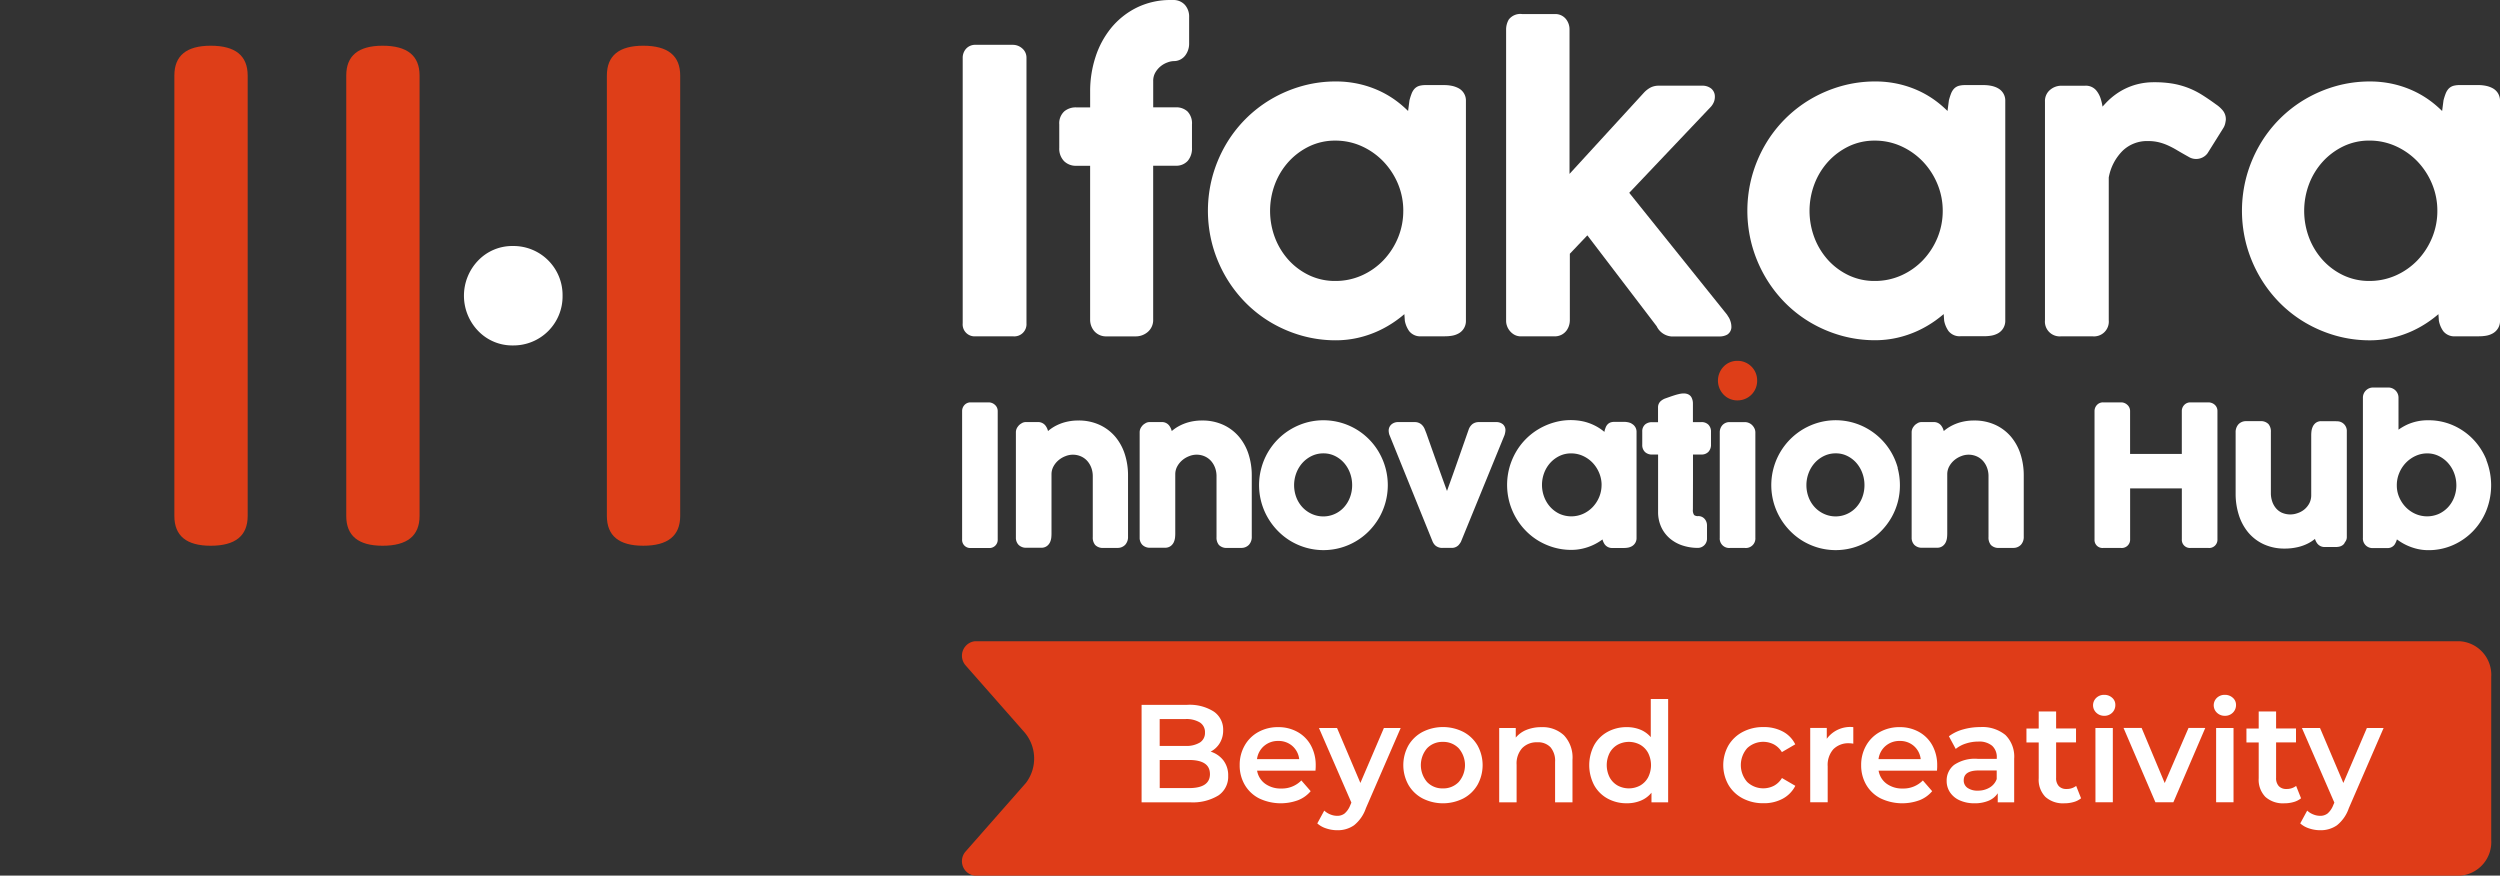 <svg id="iih" xmlns="http://www.w3.org/2000/svg" width="171.312" height="60" viewBox="0 0 171.312 60">
  <rect x="0" y="0" width="171.312" height="60" fill="#333333" stroke="none"/>
  <g id="Group_1038" data-name="Group 1038" transform="translate(65.928 43.942)">
    <g id="Group_1035" data-name="Group 1035" transform="translate(0 0)">
      <path id="Path_64" data-name="Path 64" d="M678.573,393.409H576.8a1,1,0,0,0-.609,1.671l3.948,4.487a2.767,2.767,0,0,1,.174,3.545L576.19,407.8a1,1,0,0,0,.609,1.671H678.573a2.306,2.306,0,0,0,2.146-2.439V395.848A2.306,2.306,0,0,0,678.573,393.409Z" transform="translate(-575.936 -393.409)" fill="#df3c18"/>
    </g>
    <g id="Group_1037" data-name="Group 1037" transform="translate(12.299 3.671)">
      <g id="Group_1036" data-name="Group 1036">
        <path id="Path_65" data-name="Path 65" d="M619.84,410.788a1.687,1.687,0,0,1,.324,1.054,1.545,1.545,0,0,1-.668,1.341,3.353,3.353,0,0,1-1.946.472h-3.32v-6.679h3.129a3.075,3.075,0,0,1,1.822.463,1.488,1.488,0,0,1,.639,1.274,1.67,1.67,0,0,1-.229.878,1.569,1.569,0,0,1-.629.592A1.763,1.763,0,0,1,619.84,410.788Zm-4.37-2.838v1.841h1.755a1.784,1.784,0,0,0,1-.233.77.77,0,0,0,.349-.682.779.779,0,0,0-.349-.692,1.784,1.784,0,0,0-1-.233Zm3.444,3.768q0-.963-1.441-.964h-2v1.927h2Q618.914,412.682,618.915,411.719Z" transform="translate(-614.23 -406.29)" fill="#fff"/>
        <path id="Path_66" data-name="Path 66" d="M640.363,414.716h-4a1.386,1.386,0,0,0,.549.892,1.8,1.8,0,0,0,1.1.329,1.856,1.856,0,0,0,1.383-.553l.639.735a2.152,2.152,0,0,1-.868.62,3.439,3.439,0,0,1-2.662-.124,2.4,2.4,0,0,1-.987-.93,2.623,2.623,0,0,1-.348-1.35,2.665,2.665,0,0,1,.339-1.34,2.4,2.4,0,0,1,.94-.93,2.743,2.743,0,0,1,1.355-.334,2.67,2.67,0,0,1,1.331.33,2.329,2.329,0,0,1,.916.925,2.807,2.807,0,0,1,.329,1.378Q640.382,414.488,640.363,414.716Zm-3.525-1.694a1.427,1.427,0,0,0-.482.9h2.891a1.406,1.406,0,0,0-.468-.9,1.422,1.422,0,0,0-.973-.344A1.44,1.44,0,0,0,636.838,413.023Z" transform="translate(-628.447 -409.517)" fill="#fff"/>
        <path id="Path_67" data-name="Path 67" d="M657.434,411.909l-2.385,5.5a2.559,2.559,0,0,1-.811,1.168,1.942,1.942,0,0,1-1.155.339,2.364,2.364,0,0,1-.753-.124,1.668,1.668,0,0,1-.611-.343l.477-.878a1.3,1.3,0,0,0,.405.258,1.248,1.248,0,0,0,.472.1.814.814,0,0,0,.52-.162,1.439,1.439,0,0,0,.377-.544l.085-.2-2.223-5.114h1.24l1.6,3.768,1.612-3.768Z" transform="translate(-639.679 -409.638)" fill="#fff"/>
        <path id="Path_68" data-name="Path 68" d="M671.393,416.615a2.431,2.431,0,0,1-.968-.93,2.783,2.783,0,0,1,0-2.7,2.442,2.442,0,0,1,.968-.925,3.091,3.091,0,0,1,2.8,0,2.449,2.449,0,0,1,.968.925,2.783,2.783,0,0,1,0,2.7,2.438,2.438,0,0,1-.968.93,3.091,3.091,0,0,1-2.8,0Zm2.48-1.125a1.767,1.767,0,0,0,0-2.309,1.457,1.457,0,0,0-1.088-.439,1.442,1.442,0,0,0-1.083.439,1.782,1.782,0,0,0,0,2.309,1.443,1.443,0,0,0,1.083.439A1.458,1.458,0,0,0,673.874,415.489Z" transform="translate(-652.141 -409.517)" fill="#fff"/>
        <path id="Path_69" data-name="Path 69" d="M694.979,412.293a2.22,2.22,0,0,1,.582,1.67v2.919h-1.192v-2.767a1.432,1.432,0,0,0-.315-1.007,1.165,1.165,0,0,0-.9-.339,1.378,1.378,0,0,0-1.04.4,1.579,1.579,0,0,0-.382,1.14v2.576h-1.193v-5.095h1.135v.658a1.862,1.862,0,0,1,.744-.534,2.677,2.677,0,0,1,1.011-.181A2.129,2.129,0,0,1,694.979,412.293Z" transform="translate(-666.034 -409.517)" fill="#fff"/>
        <path id="Path_70" data-name="Path 70" d="M715.142,405.73v7.079H714v-.658a1.842,1.842,0,0,1-.73.543,2.466,2.466,0,0,1-.959.181,2.681,2.681,0,0,1-1.321-.324,2.329,2.329,0,0,1-.921-.92,2.963,2.963,0,0,1,0-2.733,2.342,2.342,0,0,1,.921-.916,2.685,2.685,0,0,1,1.321-.324,2.424,2.424,0,0,1,.925.172,1.86,1.86,0,0,1,.716.515V405.73Zm-1.918,5.929a1.413,1.413,0,0,0,.544-.558,1.858,1.858,0,0,0,0-1.679,1.416,1.416,0,0,0-.544-.558,1.624,1.624,0,0,0-1.545,0,1.416,1.416,0,0,0-.544.558,1.859,1.859,0,0,0,0,1.679,1.413,1.413,0,0,0,.544.558,1.624,1.624,0,0,0,1.545,0Z" transform="translate(-679.06 -405.444)" fill="#fff"/>
        <path id="Path_71" data-name="Path 71" d="M739.674,416.615a2.453,2.453,0,0,1-.983-.93,2.75,2.75,0,0,1,0-2.7,2.472,2.472,0,0,1,.978-.925,2.98,2.98,0,0,1,1.426-.334,2.746,2.746,0,0,1,1.321.305,1.982,1.982,0,0,1,.854.878l-.916.534a1.452,1.452,0,0,0-.549-.529,1.6,1.6,0,0,0-1.827.257,1.757,1.757,0,0,0,0,2.319,1.608,1.608,0,0,0,1.832.258,1.451,1.451,0,0,0,.549-.53l.916.534a2.066,2.066,0,0,1-.863.883,2.692,2.692,0,0,1-1.312.31A2.983,2.983,0,0,1,739.674,416.615Z" transform="translate(-698.478 -409.517)" fill="#fff"/>
        <path id="Path_72" data-name="Path 72" d="M759.852,411.73v1.135a1.528,1.528,0,0,0-.276-.029,1.442,1.442,0,0,0-1.088.406,1.617,1.617,0,0,0-.391,1.168v2.471H756.9v-5.095h1.135v.744A1.988,1.988,0,0,1,759.852,411.73Z" transform="translate(-711.082 -409.517)" fill="#fff"/>
        <path id="Path_73" data-name="Path 73" d="M772.967,414.716h-4a1.383,1.383,0,0,0,.549.892,1.8,1.8,0,0,0,1.1.329,1.856,1.856,0,0,0,1.383-.553l.639.735a2.154,2.154,0,0,1-.868.62,3.439,3.439,0,0,1-2.662-.124,2.406,2.406,0,0,1-.988-.93,2.627,2.627,0,0,1-.348-1.35,2.664,2.664,0,0,1,.339-1.34,2.4,2.4,0,0,1,.94-.93,2.741,2.741,0,0,1,1.355-.334,2.669,2.669,0,0,1,1.331.33,2.333,2.333,0,0,1,.916.925,2.807,2.807,0,0,1,.329,1.378Q772.986,414.488,772.967,414.716Zm-3.525-1.694a1.426,1.426,0,0,0-.481.9h2.891a1.4,1.4,0,0,0-.468-.9,1.421,1.421,0,0,0-.973-.344A1.442,1.442,0,0,0,769.441,413.023Z" transform="translate(-718.463 -409.517)" fill="#fff"/>
        <path id="Path_74" data-name="Path 74" d="M790.017,412.269a2.084,2.084,0,0,1,.6,1.627v2.986h-1.126v-.62a1.388,1.388,0,0,1-.625.511,2.445,2.445,0,0,1-.978.176,2.4,2.4,0,0,1-1-.2,1.543,1.543,0,0,1-.663-.544,1.377,1.377,0,0,1-.234-.787,1.348,1.348,0,0,1,.511-1.1,2.534,2.534,0,0,1,1.607-.415h1.316v-.076a1.045,1.045,0,0,0-.32-.821,1.385,1.385,0,0,0-.949-.286,2.745,2.745,0,0,0-.844.133,2.078,2.078,0,0,0-.7.372l-.468-.868a2.9,2.9,0,0,1,.964-.467,4.284,4.284,0,0,1,1.192-.163A2.487,2.487,0,0,1,790.017,412.269Zm-1.088,3.606a1.116,1.116,0,0,0,.491-.586V414.7H788.19q-1.03,0-1.03.677a.608.608,0,0,0,.258.515,1.181,1.181,0,0,0,.716.191A1.537,1.537,0,0,0,788.929,415.875Z" transform="translate(-730.823 -409.517)" fill="#fff"/>
        <path id="Path_75" data-name="Path 75" d="M806.776,414.347a1.406,1.406,0,0,1-.511.258,2.3,2.3,0,0,1-.634.086,1.8,1.8,0,0,1-1.3-.439,1.689,1.689,0,0,1-.458-1.279v-2.452h-.84v-.954h.84V408.4h1.193v1.164h1.364v.954h-1.364v2.423a.8.8,0,0,0,.181.568.679.679,0,0,0,.525.2,1.048,1.048,0,0,0,.668-.21Z" transform="translate(-742.398 -407.258)" fill="#fff"/>
        <path id="Path_76" data-name="Path 76" d="M817.455,406.065a.7.7,0,0,1,0-1.02.766.766,0,0,1,.544-.205.789.789,0,0,1,.544.2.63.63,0,0,1,.219.491.719.719,0,0,1-.215.53.742.742,0,0,1-.549.215A.765.765,0,0,1,817.455,406.065Zm-.057,1.045h1.192V412.2H817.4Z" transform="translate(-752.036 -404.839)" fill="#fff"/>
        <path id="Path_77" data-name="Path 77" d="M829.341,411.909,827.156,417h-1.231l-2.185-5.095h1.24l1.583,3.778,1.632-3.778Z" transform="translate(-756.453 -409.638)" fill="#fff"/>
        <path id="Path_78" data-name="Path 78" d="M843.209,406.065a.7.7,0,0,1,0-1.02.766.766,0,0,1,.544-.205.788.788,0,0,1,.543.2.631.631,0,0,1,.22.491.719.719,0,0,1-.215.53.743.743,0,0,1-.548.215A.765.765,0,0,1,843.209,406.065Zm-.057,1.045h1.193V412.2h-1.193Z" transform="translate(-769.52 -404.839)" fill="#fff"/>
        <path id="Path_79" data-name="Path 79" d="M853.71,414.347a1.4,1.4,0,0,1-.51.258,2.3,2.3,0,0,1-.634.086,1.8,1.8,0,0,1-1.3-.439,1.69,1.69,0,0,1-.458-1.279v-2.452h-.84v-.954h.84V408.4H852v1.164h1.364v.954H852v2.423a.8.8,0,0,0,.181.568.679.679,0,0,0,.524.2,1.047,1.047,0,0,0,.668-.21Z" transform="translate(-774.258 -407.258)" fill="#fff"/>
        <path id="Path_80" data-name="Path 80" d="M867.152,411.909l-2.385,5.5a2.562,2.562,0,0,1-.811,1.168,1.943,1.943,0,0,1-1.155.339,2.364,2.364,0,0,1-.753-.124,1.668,1.668,0,0,1-.61-.343l.477-.878a1.3,1.3,0,0,0,.406.258,1.243,1.243,0,0,0,.472.1.813.813,0,0,0,.52-.162,1.431,1.431,0,0,0,.377-.544l.086-.2-2.223-5.114h1.24l1.6,3.768,1.613-3.768Z" transform="translate(-782.042 -409.638)" fill="#fff"/>
      </g>
    </g>
  </g>
  <g id="Group_1046" data-name="Group 1046" transform="translate(0 3.133)">
    <g id="Group_1042" data-name="Group 1042" transform="translate(11.948 0)">
      <g id="Group_1041" data-name="Group 1041">
        <path id="Path_82" data-name="Path 82" d="M412.884,298.566q0,2.043-2.533,2.043-2.492,0-2.491-2.043V268.388q0-2.043,2.491-2.043,2.533,0,2.533,2.043Z" transform="translate(-407.86 -266.345)" fill="#de3e18"/>
      </g>
    </g>
    <g id="Group_1043" data-name="Group 1043" transform="translate(23.727 0)">
      <path id="Path_83" data-name="Path 83" d="M449.559,298.566q0,2.043-2.533,2.043-2.492,0-2.491-2.043V268.388q0-2.043,2.491-2.043,2.533,0,2.533,2.043Z" transform="translate(-444.535 -266.345)" fill="#de3e18"/>
    </g>
    <g id="Group_1044" data-name="Group 1044" transform="translate(31.789 13.725)">
      <path id="Path_84" data-name="Path 84" d="M476.4,312.487a3.361,3.361,0,0,1-3.4,3.407,3.233,3.233,0,0,1-2.375-.985,3.474,3.474,0,0,1,0-4.843,3.232,3.232,0,0,1,2.375-.985,3.361,3.361,0,0,1,3.4,3.406Z" transform="translate(-469.639 -309.081)" fill="#fff"/>
    </g>
    <g id="Group_1045" data-name="Group 1045" transform="translate(41.586 0)">
      <path id="Path_85" data-name="Path 85" d="M500.142,268.388q0-2.043,2.491-2.043,2.533,0,2.533,2.043v30.177q0,2.043-2.533,2.043-2.492,0-2.491-2.043Z" transform="translate(-500.142 -266.345)" fill="#de3e18"/>
    </g>
  </g>
  <g id="Group_1047" data-name="Group 1047" transform="translate(65.969)">
    <path id="Path_86" data-name="Path 86" d="M579.51,266.156h-2.559a.833.833,0,0,0-.671.285.925.925,0,0,0-.216.61v18.185a.818.818,0,0,0,.886.894h2.559a.836.836,0,0,0,.925-.894V267.05a.829.829,0,0,0-.312-.666A.957.957,0,0,0,579.51,266.156Z" transform="translate(-576.064 -263.084)" fill="#fff"/>
    <path id="Path_87" data-name="Path 87" d="M604.658,263.946h-1.55v-1.788a1.15,1.15,0,0,1,.148-.6,1.551,1.551,0,0,1,.384-.443,1.6,1.6,0,0,1,.473-.256,1.316,1.316,0,0,1,.39-.081.975.975,0,0,0,.8-.386,1.333,1.333,0,0,0,.267-.833v-1.8a1.2,1.2,0,0,0-.29-.834,1.054,1.054,0,0,0-.818-.333h-.129a5.21,5.21,0,0,0-2.356.522,5.32,5.32,0,0,0-1.75,1.392,6.112,6.112,0,0,0-1.076,2,7.553,7.553,0,0,0-.364,2.332v1.111h-.956a1.223,1.223,0,0,0-.813.27,1.11,1.11,0,0,0-.347.9v1.6a1.225,1.225,0,0,0,.328.913,1.142,1.142,0,0,0,.831.32h.956v10.522a1.2,1.2,0,0,0,.293.818,1.068,1.068,0,0,0,.841.349h2a1.25,1.25,0,0,0,.793-.284,1.071,1.071,0,0,0,.393-.883V267.947h1.55a1.054,1.054,0,0,0,.819-.333,1.3,1.3,0,0,0,.29-.9v-1.6a1.168,1.168,0,0,0-.307-.885A1.124,1.124,0,0,0,604.658,263.946Z" transform="translate(-590.054 -256.591)" fill="#fff"/>
    <path id="Path_88" data-name="Path 88" d="M645.516,274.424a1.735,1.735,0,0,0-.459-.153,2.557,2.557,0,0,0-.472-.045h-1.29a1.64,1.64,0,0,0-.4.042.74.74,0,0,0-.37.217,1.059,1.059,0,0,0-.2.342,4.186,4.186,0,0,0-.133.415.3.3,0,0,0-.009.044l-.093.714q-.273-.269-.574-.513a6.708,6.708,0,0,0-1.267-.807,6.964,6.964,0,0,0-1.468-.519,7.2,7.2,0,0,0-1.647-.184,8.522,8.522,0,0,0-2.327.318,8.973,8.973,0,0,0-2.094.891,8.724,8.724,0,0,0-3.142,3.169,9.12,9.12,0,0,0-.883,2.118,9.036,9.036,0,0,0,0,4.728,9.1,9.1,0,0,0,.883,2.118,8.933,8.933,0,0,0,1.366,1.8,8.589,8.589,0,0,0,1.776,1.386,8.951,8.951,0,0,0,2.094.891,8.517,8.517,0,0,0,2.326.318,6.854,6.854,0,0,0,1.529-.171,7.15,7.15,0,0,0,1.4-.477,7.47,7.47,0,0,0,1.234-.721q.28-.2.539-.423l.031.438a.283.283,0,0,0,.007.049,1.834,1.834,0,0,0,.292.677.964.964,0,0,0,.833.354h1.613a2.918,2.918,0,0,0,.47-.037,1.417,1.417,0,0,0,.457-.152.972.972,0,0,0,.515-.9V275.316a.952.952,0,0,0-.537-.892Zm-3.756,8.416a4.8,4.8,0,0,1-.362,1.849,4.99,4.99,0,0,1-.994,1.535,4.708,4.708,0,0,1-1.48,1.042,4.407,4.407,0,0,1-1.823.382,4.109,4.109,0,0,1-1.767-.38,4.542,4.542,0,0,1-1.417-1.039,4.849,4.849,0,0,1-.944-1.533,5.205,5.205,0,0,1,0-3.7,4.847,4.847,0,0,1,.943-1.533,4.628,4.628,0,0,1,1.419-1.047,4.054,4.054,0,0,1,1.765-.385,4.345,4.345,0,0,1,1.821.387,4.8,4.8,0,0,1,1.482,1.05A5,5,0,0,1,641.4,281,4.764,4.764,0,0,1,641.761,282.839Z" transform="translate(-611.57 -268.395)" fill="#fff"/>
    <path id="Path_89" data-name="Path 89" d="M707.189,280.272a.318.318,0,0,0-.049-.085l-6.7-8.347,5.619-5.923a1.2,1.2,0,0,0,.19-.321.991.991,0,0,0,.059-.347.7.7,0,0,0-.259-.56.962.962,0,0,0-.629-.19h-2.955a1.218,1.218,0,0,0-.569.128,1.753,1.753,0,0,0-.429.328l-5.119,5.588v-9.914a1.127,1.127,0,0,0-.231-.679.933.933,0,0,0-.8-.358H693.11a.993.993,0,0,0-.925.375,1.375,1.375,0,0,0-.182.727v19.943a1.012,1.012,0,0,0,.053.3,1.085,1.085,0,0,0,.181.34,1.1,1.1,0,0,0,.307.274.927.927,0,0,0,.489.125h2.284a1.034,1.034,0,0,0,.5-.118.993.993,0,0,0,.332-.29,1.138,1.138,0,0,0,.17-.352,1.252,1.252,0,0,0,.051-.342v-4.558l1.2-1.262,4.749,6.227a1.232,1.232,0,0,0,.993.7h3.29a1.057,1.057,0,0,0,.554-.125.621.621,0,0,0,.283-.574,1.2,1.2,0,0,0-.075-.378A1.109,1.109,0,0,0,707.189,280.272Z" transform="translate(-654.766 -258.627)" fill="#fff"/>
    <path id="Path_90" data-name="Path 90" d="M760.611,274.424a1.731,1.731,0,0,0-.459-.153,2.545,2.545,0,0,0-.472-.045h-1.29a1.636,1.636,0,0,0-.4.042.742.742,0,0,0-.371.217,1.069,1.069,0,0,0-.2.342,4.227,4.227,0,0,0-.133.415.331.331,0,0,0-.009.044l-.093.714q-.273-.269-.574-.513a6.7,6.7,0,0,0-1.267-.807,6.975,6.975,0,0,0-1.468-.519,7.2,7.2,0,0,0-1.647-.184,8.525,8.525,0,0,0-2.327.318,8.981,8.981,0,0,0-2.094.891,8.726,8.726,0,0,0-3.141,3.169,9.135,9.135,0,0,0-.883,2.119,9.035,9.035,0,0,0,0,4.728,9.125,9.125,0,0,0,.883,2.118,8.934,8.934,0,0,0,1.365,1.8A8.6,8.6,0,0,0,747.8,290.5a8.958,8.958,0,0,0,2.094.891,8.522,8.522,0,0,0,2.326.318,6.859,6.859,0,0,0,1.53-.171,7.173,7.173,0,0,0,1.4-.477,7.462,7.462,0,0,0,1.234-.721c.187-.136.367-.277.538-.423l.031.438a.366.366,0,0,0,.007.049,1.841,1.841,0,0,0,.293.677.965.965,0,0,0,.833.353h1.613a2.924,2.924,0,0,0,.47-.037,1.417,1.417,0,0,0,.457-.152.973.973,0,0,0,.516-.9V275.316a.952.952,0,0,0-.538-.892Zm-3.755,8.416a4.8,4.8,0,0,1-.362,1.849,4.992,4.992,0,0,1-.994,1.535,4.715,4.715,0,0,1-1.481,1.042,4.408,4.408,0,0,1-1.823.382,4.111,4.111,0,0,1-1.767-.38,4.543,4.543,0,0,1-1.417-1.039,4.849,4.849,0,0,1-.943-1.533,5.2,5.2,0,0,1,0-3.7,4.841,4.841,0,0,1,.943-1.533,4.642,4.642,0,0,1,1.418-1.047,4.058,4.058,0,0,1,1.765-.385,4.345,4.345,0,0,1,1.821.387,4.8,4.8,0,0,1,1.482,1.05,4.984,4.984,0,0,1,.994,1.535A4.761,4.761,0,0,1,756.856,282.839Z" transform="translate(-689.7 -268.395)" fill="#fff"/>
    <path id="Path_91" data-name="Path 91" d="M818.7,275.661c-.347-.254-.679-.48-.988-.672a5.6,5.6,0,0,0-.979-.483,5.654,5.654,0,0,0-1.047-.277,7.6,7.6,0,0,0-1.213-.089,4.555,4.555,0,0,0-1.388.2,4.453,4.453,0,0,0-1.1.52,4.772,4.772,0,0,0-.865.733q-.1.108-.2.219a3.559,3.559,0,0,0-.123-.534,1.687,1.687,0,0,0-.322-.594.926.926,0,0,0-.735-.306H808.1a1.2,1.2,0,0,0-.746.262.992.992,0,0,0-.378.827v14.983a1.013,1.013,0,0,0,1.124,1.1h2.123a1.013,1.013,0,0,0,1.124-1.1v-9.781a3.445,3.445,0,0,1,.962-1.843,2.408,2.408,0,0,1,1.723-.655,3.117,3.117,0,0,1,.719.076,3.629,3.629,0,0,1,.634.215,6.227,6.227,0,0,1,.65.341c.235.14.5.29.786.45a.972.972,0,0,0,.919.057.94.94,0,0,0,.362-.284.315.315,0,0,0,.021-.029l1.054-1.685a1.019,1.019,0,0,0,.149-.342c.019-.089.034-.173.044-.252,0-.013,0-.026,0-.039a.945.945,0,0,0-.242-.643A2.155,2.155,0,0,0,818.7,275.661Z" transform="translate(-732.814 -268.505)" fill="#fff"/>
    <path id="Path_92" data-name="Path 92" d="M866.534,274.77a.981.981,0,0,0-.389-.347,1.731,1.731,0,0,0-.459-.153,2.562,2.562,0,0,0-.473-.045h-1.29a1.637,1.637,0,0,0-.4.042.746.746,0,0,0-.372.218,1.084,1.084,0,0,0-.2.342,4.284,4.284,0,0,0-.133.415.325.325,0,0,0-.009.044l-.093.715q-.273-.269-.574-.513a6.721,6.721,0,0,0-1.268-.807,6.96,6.96,0,0,0-1.467-.519,7.206,7.206,0,0,0-1.648-.184,8.523,8.523,0,0,0-2.326.318,8.988,8.988,0,0,0-2.094.891,8.724,8.724,0,0,0-3.141,3.169,9.118,9.118,0,0,0-.883,2.118,9.028,9.028,0,0,0,0,4.728,9.1,9.1,0,0,0,.883,2.118,8.94,8.94,0,0,0,1.365,1.8,8.6,8.6,0,0,0,1.776,1.386,8.961,8.961,0,0,0,2.094.891,8.523,8.523,0,0,0,2.326.318,6.865,6.865,0,0,0,1.53-.171,7.154,7.154,0,0,0,1.4-.477,7.457,7.457,0,0,0,1.234-.721q.28-.2.539-.423l.031.438a.332.332,0,0,0,.008.049,1.833,1.833,0,0,0,.292.677.965.965,0,0,0,.833.353h1.613a2.923,2.923,0,0,0,.471-.037,1.412,1.412,0,0,0,.457-.152.973.973,0,0,0,.516-.9V275.316A.985.985,0,0,0,866.534,274.77Zm-4.145,8.069a4.783,4.783,0,0,1-.362,1.849,4.981,4.981,0,0,1-.993,1.535,4.716,4.716,0,0,1-1.481,1.042,4.407,4.407,0,0,1-1.823.382,4.111,4.111,0,0,1-1.767-.38,4.53,4.53,0,0,1-1.416-1.04,4.847,4.847,0,0,1-.944-1.533,5.209,5.209,0,0,1,0-3.7,4.842,4.842,0,0,1,.944-1.533,4.633,4.633,0,0,1,1.418-1.047,4.058,4.058,0,0,1,1.765-.385,4.344,4.344,0,0,1,1.821.387,4.8,4.8,0,0,1,1.482,1.049,4.984,4.984,0,0,1,.994,1.535A4.749,4.749,0,0,1,862.389,282.839Z" transform="translate(-761.339 -268.395)" fill="#fff"/>
  </g>
  <g id="Group_1050" data-name="Group 1050" transform="translate(65.928 24.728)">
    <g id="Group_1048" data-name="Group 1048" transform="translate(0 1.827)">
      <path id="Path_93" data-name="Path 93" d="M577.765,342.444h-1.236a.562.562,0,0,0-.449.2.614.614,0,0,0-.143.4v8.779a.557.557,0,0,0,.592.6h1.236a.566.566,0,0,0,.611-.6v-8.779a.565.565,0,0,0-.211-.449A.63.63,0,0,0,577.765,342.444Z" transform="translate(-575.936 -341.426)" fill="#fff"/>
      <path id="Path_94" data-name="Path 94" d="M594.234,347.43a3.124,3.124,0,0,0-1.076-.815,3.4,3.4,0,0,0-1.444-.3,3.486,3.486,0,0,0-.913.112,3.16,3.16,0,0,0-.728.294,2.754,2.754,0,0,0-.451.318,1.011,1.011,0,0,0-.169-.367.63.63,0,0,0-.525-.25h-.63l-.2,0a.544.544,0,0,0-.31.1.7.7,0,0,0-.229.208.634.634,0,0,0-.138.379v7.233a.69.69,0,0,0,.19.5.715.715,0,0,0,.529.192h1.028a.627.627,0,0,0,.387-.122.69.69,0,0,0,.216-.28,1.071,1.071,0,0,0,.077-.306q.013-.135.013-.271V350a1.121,1.121,0,0,1,.136-.539,1.48,1.48,0,0,1,.349-.427,1.624,1.624,0,0,1,.472-.276,1.366,1.366,0,0,1,1.081.024,1.261,1.261,0,0,1,.427.321,1.473,1.473,0,0,1,.269.468,1.629,1.629,0,0,1,.094.544V354.3a.789.789,0,0,0,.165.545.723.723,0,0,0,.572.2h.948a.709.709,0,0,0,.539-.215.786.786,0,0,0,.192-.557V350.08a4.718,4.718,0,0,0-.218-1.449A3.538,3.538,0,0,0,594.234,347.43Z" transform="translate(-583.735 -344.055)" fill="#fff"/>
      <path id="Path_95" data-name="Path 95" d="M620.629,347.43a3.116,3.116,0,0,0-1.075-.815,3.4,3.4,0,0,0-1.444-.3,3.485,3.485,0,0,0-.913.112,3.137,3.137,0,0,0-.728.295,2.778,2.778,0,0,0-.45.317,1.018,1.018,0,0,0-.169-.368.62.62,0,0,0-.525-.249h-.63l-.2,0a.547.547,0,0,0-.31.1.7.7,0,0,0-.228.207h0a.635.635,0,0,0-.137.379v7.233a.691.691,0,0,0,.189.5.716.716,0,0,0,.529.192h1.028a.623.623,0,0,0,.386-.121.682.682,0,0,0,.216-.279,1.061,1.061,0,0,0,.078-.307c.009-.09.014-.181.014-.271V350a1.126,1.126,0,0,1,.135-.539,1.5,1.5,0,0,1,.349-.428,1.629,1.629,0,0,1,.471-.276,1.365,1.365,0,0,1,1.082.024,1.282,1.282,0,0,1,.427.321,1.479,1.479,0,0,1,.269.468,1.629,1.629,0,0,1,.094.544V354.3a.789.789,0,0,0,.165.545.723.723,0,0,0,.572.2h.947a.709.709,0,0,0,.539-.215.786.786,0,0,0,.192-.557V350.08a4.721,4.721,0,0,0-.218-1.449A3.526,3.526,0,0,0,620.629,347.43Z" transform="translate(-601.653 -344.055)" fill="#fff"/>
      <path id="Path_96" data-name="Path 96" d="M674.309,346.65h-1.166a.721.721,0,0,0-.434.127.826.826,0,0,0-.267.37l-.9,2.569q-.168.476-.329.925-.138.383-.261.729l-.143-.391q-.149-.411-.317-.879t-.337-.941l-.327-.921c-.106-.3-.2-.564-.288-.815l-.113-.286a.834.834,0,0,0-.245-.341.686.686,0,0,0-.443-.146h-1.122a.686.686,0,0,0-.461.15.562.562,0,0,0-.2.434.912.912,0,0,0,.01.122,1.338,1.338,0,0,0,.028.137l2.964,7.323a.833.833,0,0,0,.186.28.71.71,0,0,0,.529.173h.573a.638.638,0,0,0,.5-.19,1.347,1.347,0,0,0,.16-.224l2.991-7.319a1.362,1.362,0,0,0,.038-.151.959.959,0,0,0,.022-.19.529.529,0,0,0-.181-.4A.7.7,0,0,0,674.309,346.65Z" transform="translate(-637.725 -344.281)" fill="#fff"/>
      <path id="Path_97" data-name="Path 97" d="M725.1,342.5h-.578q0-.234,0-.467,0-.394,0-.791a.9.9,0,0,0-.1-.438c-.072-.129-.273-.362-.853-.228q-.161.037-.333.092c-.11.035-.216.071-.32.108l-.253.09a.983.983,0,0,0-.352.2.568.568,0,0,0-.18.432q0,.332,0,.66c0,.115,0,.231,0,.347h-.4a.721.721,0,0,0-.476.149.618.618,0,0,0-.205.5v.9a.65.65,0,0,0,.2.506.7.7,0,0,0,.485.163h.4v3.927a2.444,2.444,0,0,0,.217,1.044,2.292,2.292,0,0,0,.59.78,2.575,2.575,0,0,0,.861.478,3.364,3.364,0,0,0,1.022.167h0a.632.632,0,0,0,.662-.665v-.874a.673.673,0,0,0-.144-.424.567.567,0,0,0-.456-.216.4.4,0,0,1-.285-.075.6.6,0,0,1-.081-.386l.006-2.07q0-.224,0-.414c0-.125,0-.259,0-.4v-.873h.578a.644.644,0,0,0,.475-.181.7.7,0,0,0,.18-.514v-.857a.66.66,0,0,0-.184-.5A.653.653,0,0,0,725.1,342.5Z" transform="translate(-674.443 -340.13)" fill="#fff"/>
      <path id="Path_98" data-name="Path 98" d="M739.795,346.848a.72.72,0,0,0-.23-.147.7.7,0,0,0-.258-.05h-1.035a.65.65,0,0,0-.517.223.731.731,0,0,0-.169.48v7.221a.645.645,0,0,0,.693.7h1.035a.653.653,0,0,0,.712-.7v-7.221a.631.631,0,0,0-.077-.3A.819.819,0,0,0,739.795,346.848Z" transform="translate(-685.668 -344.281)" fill="#fff"/>
      <path id="Path_99" data-name="Path 99" d="M647.516,348.455a4.393,4.393,0,0,0-4.975-2.035,4.5,4.5,0,0,0-1.049.447,4.422,4.422,0,0,0-2.03,2.654,4.455,4.455,0,0,0,.447,3.432,4.528,4.528,0,0,0,.69.9,4.369,4.369,0,0,0,.893.7,4.5,4.5,0,0,0,1.05.446,4.38,4.38,0,0,0,2.345,0,4.382,4.382,0,0,0,1.94-1.141,4.561,4.561,0,0,0,.69-.9,4.483,4.483,0,0,0,0-4.5Zm-1.836,2.253a2.341,2.341,0,0,1-.151.838,2.116,2.116,0,0,1-.414.681,1.912,1.912,0,0,1-2.2.453,2.006,2.006,0,0,1-.638-.455,2.1,2.1,0,0,1-.422-.68,2.36,2.36,0,0,1,0-1.67,2.213,2.213,0,0,1,.425-.7,2.071,2.071,0,0,1,.64-.473,1.822,1.822,0,0,1,.794-.173,1.751,1.751,0,0,1,.774.172,2,2,0,0,1,.627.471,2.227,2.227,0,0,1,.417.7A2.359,2.359,0,0,1,645.68,350.708Z" transform="translate(-618.952 -344.017)" fill="#fff"/>
      <path id="Path_100" data-name="Path 100" d="M700.753,346.453l0,0a1.014,1.014,0,0,0-.263-.087,1.376,1.376,0,0,0-.26-.025H699.6a.956.956,0,0,0-.233.025.528.528,0,0,0-.26.152.665.665,0,0,0-.131.216,2.15,2.15,0,0,0-.071.218l-.013.077-.052-.043a3.4,3.4,0,0,0-.643-.409,3.517,3.517,0,0,0-.744-.263,4.119,4.119,0,0,0-2,.066,4.5,4.5,0,0,0-1.05.447,4.372,4.372,0,0,0-1.577,1.589,4.572,4.572,0,0,0-.443,1.061,4.523,4.523,0,0,0,0,2.37,4.559,4.559,0,0,0,.443,1.061,4.453,4.453,0,0,0,.684.9,4.291,4.291,0,0,0,.892.7,4.474,4.474,0,0,0,1.05.447,4.286,4.286,0,0,0,1.168.16,3.446,3.446,0,0,0,.775-.087,3.631,3.631,0,0,0,.712-.241,3.742,3.742,0,0,0,.623-.364l.032-.023a1.029,1.029,0,0,0,.158.346.622.622,0,0,0,.535.238h.779a1.608,1.608,0,0,0,.253-.02.84.84,0,0,0,.272-.091.633.633,0,0,0,.336-.579v-7.258a.624.624,0,0,0-.348-.576Zm-.146.284Zm-1.909,3.924a2.156,2.156,0,0,1-.162.829,2.254,2.254,0,0,1-.447.691,2.105,2.105,0,0,1-.664.467,1.98,1.98,0,0,1-1.6,0,2.027,2.027,0,0,1-.633-.464,2.164,2.164,0,0,1-.423-.688,2.343,2.343,0,0,1,0-1.667,2.167,2.167,0,0,1,.423-.688,2.071,2.071,0,0,1,.635-.468,1.8,1.8,0,0,1,.781-.17,1.933,1.933,0,0,1,.812.172,2.154,2.154,0,0,1,.665.471,2.24,2.24,0,0,1,.447.691A2.135,2.135,0,0,1,698.7,350.661Z" transform="translate(-654.879 -343.989)" fill="#fff"/>
      <path id="Path_101" data-name="Path 101" d="M757.267,349.52a4.44,4.44,0,0,0-2.027-2.653,4.372,4.372,0,0,0-3.4-.447,4.509,4.509,0,0,0-1.049.447,4.459,4.459,0,0,0-1.583,6.086,4.538,4.538,0,0,0,.69.9,4.37,4.37,0,0,0,.893.7,4.5,4.5,0,0,0,1.049.446,4.379,4.379,0,0,0,2.344,0,4.38,4.38,0,0,0,1.94-1.141,4.538,4.538,0,0,0,.69-.9,4.406,4.406,0,0,0,.6-2.245,4.475,4.475,0,0,0-.158-1.187Zm-2.282,1.188a2.334,2.334,0,0,1-.151.838h0a2.1,2.1,0,0,1-.414.68,1.913,1.913,0,0,1-2.2.453,2.006,2.006,0,0,1-.638-.455,2.1,2.1,0,0,1-.422-.68,2.354,2.354,0,0,1,0-1.67,2.21,2.21,0,0,1,.425-.7,2.062,2.062,0,0,1,.64-.473,1.822,1.822,0,0,1,.794-.173,1.733,1.733,0,0,1,.774.172,2.016,2.016,0,0,1,.627.471,2.213,2.213,0,0,1,.416.7A2.352,2.352,0,0,1,754.985,350.708Z" transform="translate(-693.151 -344.017)" fill="#fff"/>
      <path id="Path_102" data-name="Path 102" d="M785.345,347.43a3.119,3.119,0,0,0-1.075-.815,3.4,3.4,0,0,0-1.444-.3,3.484,3.484,0,0,0-.913.112,3.131,3.131,0,0,0-.728.295,2.721,2.721,0,0,0-.45.317,1.016,1.016,0,0,0-.169-.367.63.63,0,0,0-.526-.25h-.63l-.2,0a.543.543,0,0,0-.31.1.694.694,0,0,0-.229.208.632.632,0,0,0-.137.379v7.233a.692.692,0,0,0,.189.5.716.716,0,0,0,.529.192h1.029a.624.624,0,0,0,.386-.122.692.692,0,0,0,.216-.28,1.065,1.065,0,0,0,.077-.306,2.653,2.653,0,0,0,.014-.271V350a1.129,1.129,0,0,1,.135-.539,1.5,1.5,0,0,1,.349-.428,1.625,1.625,0,0,1,.472-.276,1.37,1.37,0,0,1,1.081.024,1.261,1.261,0,0,1,.427.321,1.469,1.469,0,0,1,.269.468,1.612,1.612,0,0,1,.094.544V354.3a.789.789,0,0,0,.165.545.723.723,0,0,0,.572.2h.947a.708.708,0,0,0,.538-.214.785.785,0,0,0,.193-.558V350.08a4.718,4.718,0,0,0-.218-1.449A3.537,3.537,0,0,0,785.345,347.43Z" transform="translate(-713.467 -344.055)" fill="#fff"/>
      <path id="Path_103" data-name="Path 103" d="M825.345,342.444h-1.224a.571.571,0,0,0-.435.186.6.6,0,0,0-.158.409v2.936h-3.544v-2.936a.565.565,0,0,0-.2-.435.617.617,0,0,0-.409-.161h-1.242a.564.564,0,0,0-.44.2.611.611,0,0,0-.146.4v8.8a.545.545,0,0,0,.586.577h1.23a.572.572,0,0,0,.623-.6v-3.482h3.544v3.482a.557.557,0,0,0,.593.6h1.236a.566.566,0,0,0,.611-.6v-8.785a.562.562,0,0,0-.21-.448A.656.656,0,0,0,825.345,342.444Z" transform="translate(-739.948 -341.426)" fill="#fff"/>
      <path id="Path_104" data-name="Path 104" d="M854.549,346.455H853.52a.607.607,0,0,0-.4.133.706.706,0,0,0-.2.28,1.087,1.087,0,0,0-.076.3,2.474,2.474,0,0,0-.014.264v4.078a1.193,1.193,0,0,1-.13.574,1.393,1.393,0,0,1-.344.422,1.431,1.431,0,0,1-.464.252,1.452,1.452,0,0,1-1.08-.033,1.188,1.188,0,0,1-.408-.317,1.43,1.43,0,0,1-.252-.465,1.784,1.784,0,0,1-.087-.552V347.2a.79.79,0,0,0-.165-.546.724.724,0,0,0-.572-.2h-.948a.7.7,0,0,0-.541.22.8.8,0,0,0-.189.558v4.191a4.778,4.778,0,0,0,.215,1.448,3.533,3.533,0,0,0,.641,1.2,3.054,3.054,0,0,0,1.06.814,3.371,3.371,0,0,0,1.445.3,3.869,3.869,0,0,0,.9-.1,3.093,3.093,0,0,0,.719-.263,2.645,2.645,0,0,0,.457-.3.979.979,0,0,0,.155.312.623.623,0,0,0,.524.244h.629c.045,0,.1,0,.155,0a1.123,1.123,0,0,0,.209-.027.594.594,0,0,0,.244-.116.433.433,0,0,0,.136-.185.53.53,0,0,0,.13-.358v-7.227a.662.662,0,0,0-.718-.7Z" transform="translate(-760.382 -344.149)" fill="#fff"/>
      <path id="Path_105" data-name="Path 105" d="M883.294,344.233h0a4.42,4.42,0,0,0-.911-1.411,4.333,4.333,0,0,0-1.365-.953,4.143,4.143,0,0,0-1.7-.351,3.409,3.409,0,0,0-1.474.307,3.863,3.863,0,0,0-.576.337V339.97a.693.693,0,0,0-.2-.489.7.7,0,0,0-.523-.207h-1.029a.693.693,0,0,0-.687.7v9.6a.654.654,0,0,0,.712.7h.941a.584.584,0,0,0,.515-.232,1.3,1.3,0,0,0,.162-.362l.048.035a3.642,3.642,0,0,0,.625.369,3.839,3.839,0,0,0,.7.244,3.328,3.328,0,0,0,.779.091,4.139,4.139,0,0,0,1.7-.351,4.332,4.332,0,0,0,1.365-.953,4.416,4.416,0,0,0,.911-1.412,4.714,4.714,0,0,0,0-3.458Zm-2.061,1.732a2.307,2.307,0,0,1-.153.836,2.1,2.1,0,0,1-.422.68,2.017,2.017,0,0,1-.636.456,1.994,1.994,0,0,1-1.586,0,2.125,2.125,0,0,1-.659-.453,2.253,2.253,0,0,1-.453-.673,2.034,2.034,0,0,1-.172-.8v-.044a2.151,2.151,0,0,1,.163-.827,2.255,2.255,0,0,1,.45-.7,2.217,2.217,0,0,1,.671-.478,1.891,1.891,0,0,1,.8-.174,1.776,1.776,0,0,1,.778.173,2.075,2.075,0,0,1,.637.473,2.211,2.211,0,0,1,.425.695A2.312,2.312,0,0,1,881.232,345.965Z" transform="translate(-778.839 -339.274)" fill="#fff"/>
    </g>
    <g id="Group_1049" data-name="Group 1049" transform="translate(51.793 0)">
      <path id="Path_106" data-name="Path 106" d="M739.888,334.939a1.336,1.336,0,0,1-1.351,1.354,1.286,1.286,0,0,1-.944-.392,1.381,1.381,0,0,1,0-1.925,1.285,1.285,0,0,1,.944-.392,1.336,1.336,0,0,1,1.351,1.354Z" transform="translate(-737.201 -333.585)" fill="#de3e18"/>
    </g>
  </g>
</svg>
